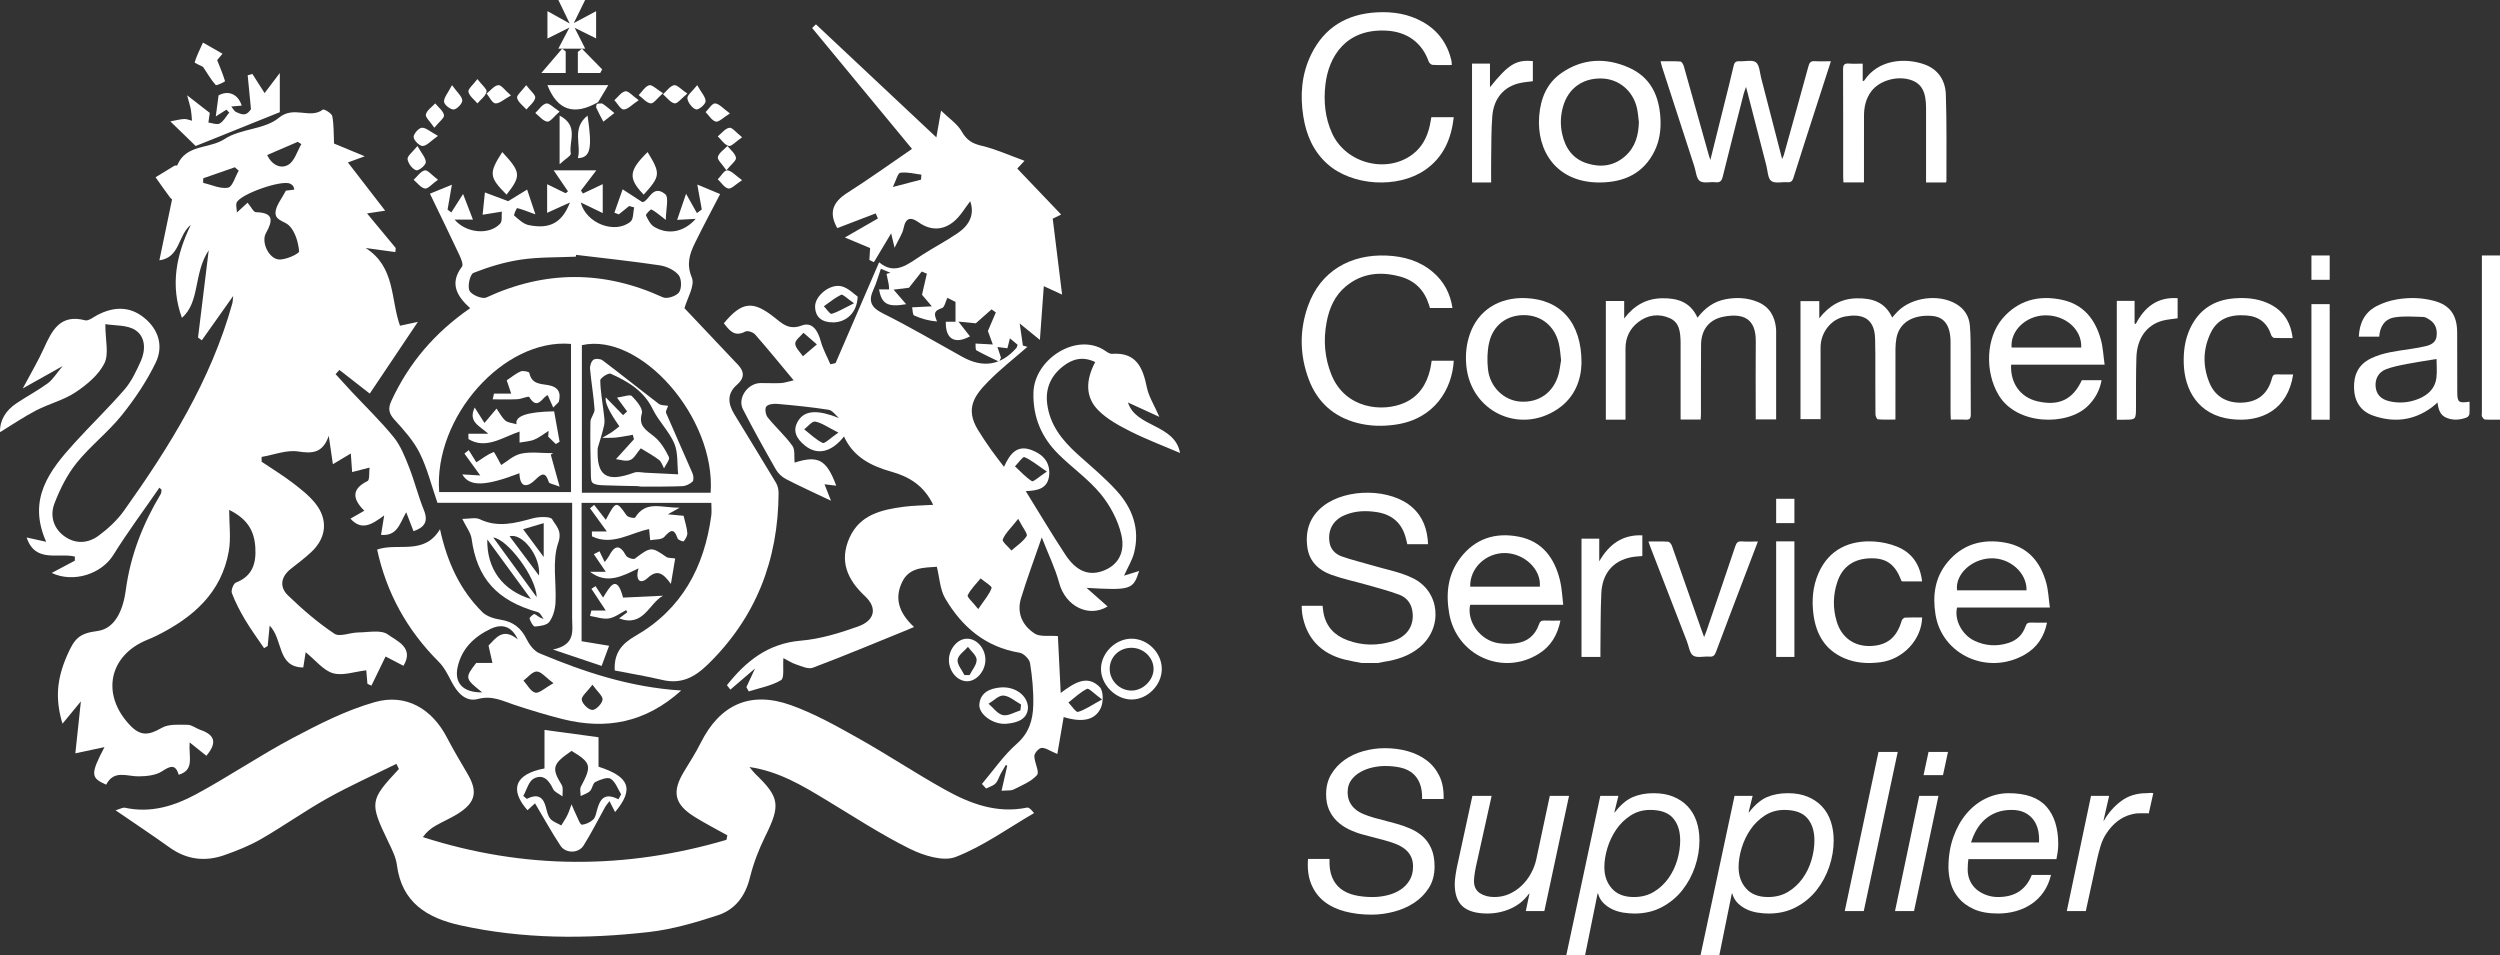 <?xml version="1.0" encoding="UTF-8"?>
<svg width="411px" height="157px" viewBox="0 0 411 157" version="1.1" xmlns="http://www.w3.org/2000/svg" xmlns:xlink="http://www.w3.org/1999/xlink">
    <rect x="0" y="0" width="411" height="157" fill="#333333" stroke="none"/>
    <title>footer_CROWN-white</title>
    <g id="Page-1" stroke="none" stroke-width="1" fill="none" fill-rule="evenodd">
        <g id="footer" transform="translate(-695, -22)">
            <g id="footer_CROWN-white" transform="translate(680, 0)">
                <rect id="Rectangle" x="0" y="0" width="440" height="200"></rect>
                <g id="Crown_logo-01" transform="translate(15, 22)" fill="#FFFFFF" fill-rule="nonzero">
                    <path d="M223.862,109 C222.951,108.818 222.031,108.668 221.128,108.447 C217.127,107.465 214.71,104.866 214.076,100.877 C214.012,100.476 214.026,100.06 214,99.594 L217.432,99.594 C217.481,99.992 217.509,100.397 217.587,100.794 C218.022,103.045 219.42,104.467 221.479,105.239 C223.982,106.176 226.539,106.195 229.069,105.374 C231.466,104.596 232.615,102.634 232.166,100.297 C231.926,99.046 231.133,98.175 230.029,97.766 C228.309,97.127 226.522,96.663 224.756,96.157 C222.788,95.593 220.772,95.183 218.853,94.488 C216.822,93.755 215.28,92.337 214.943,90.063 C214.536,87.324 215.287,84.95 217.539,83.194 C221.398,80.184 228.691,80.284 232.189,83.417 C233.963,85.007 234.674,87.067 234.773,89.465 L231.362,89.465 C231.284,89.14 231.217,88.856 231.147,88.574 C230.521,86.028 228.899,84.584 226.33,84.188 C224.493,83.904 222.7,83.977 220.984,84.727 C219.133,85.536 218.243,87.194 218.578,89.197 C218.773,90.365 219.58,91.122 220.598,91.48 C222.247,92.064 223.961,92.459 225.64,92.96 C227.877,93.63 230.241,94.044 232.308,95.067 C236.74,97.259 237.251,103.125 233.466,106.353 C231.725,107.838 229.645,108.484 227.44,108.814 C227.126,108.861 226.816,108.938 226.504,109 L223.862,109 L223.862,109 Z" id="Path"></path>
                    <path d="M26.206,80.179 C23.665,83.858 20.988,87.453 18.626,91.246 C16.703,94.337 12.103,95.895 8.496,94.193 C9.797,93.504 11.05,92.838 12.305,92.174 C12.305,91.95 12.308,91.725 12.31,91.501 C9.569,90.83 5.793,92.624 4.381,88.362 C5.372,88.581 6.261,88.776 7.593,89.071 C4.451,82.035 8.154,77.337 12.257,72.814 C14.953,69.84 17.86,67.054 20.482,64.019 C21.622,62.698 22.401,61.013 23.135,59.397 C23.98,57.538 23.932,55.357 22.237,54.26 C20.895,53.393 18.896,53.557 17.316,53.286 C17.316,55.96 17.935,58.205 17.16,59.742 C16.194,61.657 14.265,63.265 12.415,64.493 C10.458,65.791 8.054,66.378 5.944,67.469 C3.941,68.506 2.064,69.795 0.002,71.052 C-0.051,69.074 0.95,67.481 2.695,66.311 C4.392,65.173 6.21,64.213 7.858,63.01 C8.673,62.416 9.223,61.456 10.3,60.182 C7.776,61.596 5.883,62.657 3.745,63.856 C5.099,61.303 6.281,59.327 7.224,57.242 C8.566,54.273 9.927,51.593 13.991,52.656 C14.559,52.805 15.363,52.124 16.033,51.778 C18.676,50.408 21.287,50.299 23.684,52.227 C26.098,54.167 26.894,56.926 25.606,59.6 C24.112,62.696 22.136,65.627 19.976,68.309 C17.734,71.093 14.825,73.333 12.585,76.119 C11.022,78.061 9.852,80.428 8.949,82.778 C8.211,84.696 8.717,86.755 10.487,88.087 C12.332,89.474 14.426,89.381 16.201,88.073 C17.755,86.927 19.252,85.547 20.369,83.978 C27.873,73.451 34.668,62.529 38.19,49.884 C38.274,49.583 38.268,49.256 38.336,48.658 C36.5,51.25 34.841,53.596 33.182,55.94 C32.973,55.791 32.765,55.644 32.556,55.495 C33.111,50.976 33.663,46.456 34.314,41.145 C31.77,44.973 32.927,49.638 29.906,52.248 C27.969,46.93 28.963,41.89 31.378,36.959 C29.225,38.664 29.642,42.338 26.201,42.798 C26.882,39.529 27.539,36.367 28.29,32.766 C28.436,32.904 28.103,32.666 27.867,32.35 C27.083,31.296 26.336,30.216 25.574,29.144 C26.6,28.512 27.625,27.873 28.66,27.256 C28.796,27.175 29.113,27.252 29.145,27.173 C30.566,23.682 34.421,24.511 36.934,22.848 C39.537,21.123 43.51,21.311 45.825,19.378 C48.327,17.289 50.928,19.64 53.086,18.016 C53.262,17.883 54.533,18.624 54.626,19.093 C54.899,20.476 54.836,21.927 54.916,23.601 C56.289,24.17 57.837,24.811 59.965,25.692 C58.532,26.218 57.458,26.611 56.381,27.006 C56.535,26.753 56.688,26.5 56.841,26.249 C58.991,29.031 61.14,31.813 63.32,34.636 C62.671,34.735 61.598,34.897 60.343,35.087 C61.94,37.015 63.498,38.894 65.055,40.771 C65.036,40.994 65.018,41.217 64.998,41.439 C63.514,41.236 62.029,41.035 60.115,40.773 C65.018,43.898 64.198,49.177 65.759,53.548 C66.697,53.347 67.734,53.124 68.697,52.918 C66.041,56.877 63.439,60.754 60.789,64.707 C59.283,63.534 57.542,62.176 55.799,60.819 C55.588,61.049 55.38,61.28 55.169,61.51 C56.032,62.452 56.887,63.403 57.759,64.337 C60.092,66.835 62.566,69.217 64.719,71.865 C65.852,73.259 66.558,75.061 67.233,76.768 C68.151,79.091 68.746,81.545 69.688,83.858 C70.488,85.829 69.691,86.732 67.982,87.331 C67.579,86.287 67.178,85.251 66.779,84.214 C65.667,86.159 65.303,88.162 62.642,87.933 C62.794,86.996 62.942,86.084 63.161,84.734 C61.143,86.22 59.475,87.324 57.616,85.267 C58.345,84.849 59.003,84.472 59.891,83.964 C57.859,81.941 57.841,80.362 60.423,79.08 C60.801,78.892 60.655,77.633 60.751,76.871 C59.887,77.093 59.021,77.316 57.889,77.608 C57.834,76.819 57.761,75.779 57.675,74.55 C56.756,75.101 55.882,75.623 54.726,76.316 C54.499,74.753 54.309,73.435 54.048,71.649 C53.073,74.465 51.414,74.598 49.04,74.225 C47.123,73.923 45.025,74.776 43.007,75.117 C43.009,75.381 43.011,75.646 43.013,75.91 C44.699,77.043 46.436,78.104 48.051,79.331 C49.4,80.356 50.782,81.431 51.833,82.74 C53.977,85.407 53.671,88.419 51.195,90.738 C50.138,91.727 48.976,92.605 47.835,93.499 C46.155,94.816 45.898,96.498 47.36,97.905 C49.728,100.186 52.248,102.364 54.972,104.18 C55.845,104.763 57.559,103.986 58.891,103.975 C60.557,103.961 62.665,103.491 63.781,104.316 C65.202,105.368 68.148,106.461 66.328,109.459 C65.212,108.877 64.143,108.319 63.389,107.928 C62.462,109.838 61.764,111.279 61.063,112.72 C60.844,112.621 60.625,112.523 60.406,112.424 C60.343,111.703 60.283,110.983 60.215,110.197 C58.303,110.416 56.36,111.141 54.752,110.679 C53.164,110.225 51.917,108.57 50.25,107.226 C50.085,108.283 49.972,108.987 49.857,109.733 C45.511,109.683 46.588,105.148 44.328,102.845 C44.202,104.173 44.105,105.187 44.009,106.201 C43.811,106.321 43.613,106.442 43.416,106.562 C42.373,105.018 41.263,103.518 40.311,101.92 C39.47,100.511 38.703,99.034 38.121,97.503 C37.949,97.054 38.375,95.936 38.778,95.78 C41.501,94.726 42.136,92.633 41.977,90.007 C41.804,87.164 40.6,85.278 37.675,83.826 C37.675,86.211 37.987,88.457 37.618,90.582 C36.42,97.471 31.726,101.511 25.85,104.456 C25.319,104.722 24.772,104.959 24.221,105.182 C17.919,107.738 16.586,114.118 21.305,119.159 C23.064,121.036 24.374,120.934 26.598,119.658 C27.744,119.001 29.413,119.148 30.844,119.159 C31.535,119.164 32.209,119.736 32.916,119.981 C35.395,120.831 35.693,122.143 33.927,124.252 C33.169,123.646 32.396,123.027 31.179,122.052 C30.992,124.427 32.038,126.561 29.386,127.368 C28.855,125.626 28.049,125.873 26.664,126.785 C25.62,127.474 24.087,127.625 22.77,127.632 C20.845,127.643 18.726,126.521 17.454,129 C14.916,127.894 14.839,127.284 17.176,122.824 C15.447,123.195 14.246,123.452 12.387,123.85 C12.672,121.167 12.968,118.401 13.298,115.303 C12.237,116.59 11.346,117.672 10.273,118.974 C9.024,114.827 9.371,111.568 11.013,107.793 C12.241,104.972 12.995,104.13 16.008,103.74 C19.104,103.34 20.291,99.928 20.68,97.018 C21.444,91.293 23.485,86.123 26.413,81.236 C26.531,81.04 26.516,80.762 26.563,80.523 C26.445,80.405 26.326,80.288 26.208,80.17 L26.206,80.179 Z M40.703,33.326 C41.296,34.028 41.673,34.872 42.07,34.882 C45.018,34.963 44.884,36.238 43.71,38.348 C42.929,39.75 44.118,42.437 45.781,42.651 C46.898,42.794 49.208,41.701 49.174,41.323 C49.042,39.831 48.531,38.052 47.509,37.061 C46.698,36.277 44.993,36.259 45.337,34.59 C45.545,33.583 46.287,32.689 47.003,31.341 C47.023,31.339 47.702,31.258 48.379,31.176 C48.304,30.537 48.007,30.365 47.702,30.205 C46.362,29.505 39.439,31.917 38.899,33.326 C38.75,33.716 38.915,34.229 38.949,34.934 C39.643,34.297 40.12,33.858 40.701,33.323 L40.703,33.326 Z M43.913,25.49 C44.711,27.139 46.166,27.825 47.411,27.082 C48.429,26.473 48.855,24.858 49.543,23.689 C49.343,23.566 49.144,23.442 48.946,23.32 C47.326,24.02 45.704,24.718 43.915,25.49 L43.913,25.49 Z M39.242,28.06 C39.031,27.873 38.821,27.685 38.611,27.498 C36.88,28.101 35.15,28.704 33.417,29.307 C33.408,29.557 33.401,29.805 33.392,30.054 C34.766,30.372 36.214,31.088 37.488,30.855 C38.215,30.722 38.666,29.044 39.24,28.062 L39.242,28.06 Z" id="Shape"></path>
                    <path d="M153.414,82.987 C151.885,79.806 149.448,78.363 146.563,77.551 C143.221,76.609 140.294,75.148 138.753,71.759 C136.724,74.337 134.386,74.902 132.35,73.264 C130.989,72.17 130.124,70.782 131.315,69.038 C132.463,67.36 134.673,67.433 137.926,68.725 C137.366,68.255 136.854,67.467 136.234,67.369 C133.44,66.929 130.62,66.651 127.801,66.4 C127.184,66.344 126.283,66.445 125.977,66.834 C125.706,67.178 125.867,68.197 126.207,68.621 C127.498,70.224 129.068,71.618 130.261,73.282 C130.744,73.955 130.528,75.122 130.63,76.053 C134.498,74.821 135.884,75.537 137.477,79.847 C136.794,79.764 136.173,79.689 135.549,79.614 C135.872,80.43 136.144,81.122 136.616,82.322 C133.772,80.968 131.461,79.924 129.214,78.76 C128.561,78.421 127.925,77.829 127.563,77.196 C125.696,73.924 123.855,70.633 122.14,67.281 C121.201,65.448 122.918,63.001 125.022,62.976 C126.137,62.963 127.256,63.033 128.37,62.98 C128.96,62.951 129.54,62.736 130.479,62.524 C128.282,59.889 126.258,57.396 124.14,54.984 C123.818,54.616 122.9,54.309 122.542,54.501 C120.741,55.463 119.905,54.298 119,53.149 C121.961,49.574 123.767,49.373 127.294,52.169 C128.592,53.197 129.681,54.315 131.796,53.516 C133.547,52.856 134.466,54.363 134.925,56.071 C135.28,57.391 135.972,58.621 136.513,59.891 C136.798,59.826 137.083,59.76 137.367,59.695 C139.712,54.266 142.055,48.839 144.524,43.121 C147.172,45.348 149.315,43.379 151.595,41.915 C153.541,40.663 155.611,39.591 157.514,38.28 C159.354,37.01 160.27,35.259 159.504,33.085 C158.626,34.197 157.881,35.559 156.762,36.461 C155,37.885 152.985,37.937 151.043,36.56 C149.739,35.634 148.897,35.733 148.544,37.534 C148.365,38.446 147.76,39.277 147.068,40.732 C146.759,39.435 146.624,38.863 146.505,38.359 C145.543,39.969 144.607,41.533 143.672,43.097 C143.423,42.981 143.175,42.864 142.924,42.746 C142.974,41.953 143.025,41.162 143.048,40.785 C141.725,40.229 140.624,39.768 138.899,39.042 C141.086,37.783 142.708,36.85 144.33,35.916 C144.207,35.638 144.085,35.361 143.962,35.083 C141.85,35.892 139.738,36.703 137.65,37.503 C136.192,34.938 136.939,33.197 139.307,31.697 C142.848,29.453 146.251,26.996 149.935,24.478 C144.582,17.999 139.047,11.302 133.512,4.604 C133.721,4.404 133.929,4.201 134.138,4 C140.624,10.089 147.111,16.177 153.938,22.585 C154.212,21.021 154.412,19.883 154.709,18.188 C155.991,19.439 157.395,20.356 158.128,21.649 C158.932,23.068 159.864,23.604 161.398,23.968 C163.705,24.515 165.902,25.52 168.429,26.435 C167.888,27.014 167.418,27.52 167.237,27.713 C169.589,30.178 171.967,32.669 174.45,35.27 C173.798,35.591 173.169,35.901 173.068,35.952 C173.589,40.168 174.077,44.136 174.609,48.432 C173.585,47.96 172.637,47.524 171.601,47.047 C171.399,49.831 171.199,52.58 170.959,55.88 C169.825,54.959 169.023,54.306 167.639,53.179 C167.865,54.74 168.012,55.771 168.162,56.804 C168.409,56.878 168.656,56.951 168.903,57.025 C166.743,58.913 164.462,60.684 162.459,62.723 C160.188,65.033 158.638,67.173 160.778,70.681 C161.446,71.777 162.171,72.843 162.91,73.896 C163.548,74.803 164.242,75.669 165.057,76.746 C166.014,74.654 167.153,73.056 169.613,73.994 C171.466,74.701 172.661,75.989 172.487,78.075 C172.291,80.439 170.422,80.658 168.632,80.74 C170.829,84.281 172.913,87.809 175.168,91.222 C176.943,93.909 178.963,94.682 181.241,93.884 C183.658,93.035 185.069,90.982 184.343,87.884 C183.786,85.507 182.507,83.104 180.946,81.205 C178.949,78.776 176.272,76.912 174.018,74.676 C171.22,71.901 169.788,68.563 169.899,64.52 C170.051,59.009 177.058,54.541 181.672,57.653 C182.018,57.886 182.445,58.196 182.815,58.169 C186.829,57.886 187.887,60.454 188.543,63.692 C188.844,65.173 189.725,66.536 190.597,68.534 C188.788,67.704 187.113,66.936 185.439,66.169 C186.722,70.289 193.129,69.686 194,74.468 C191.163,73.253 188.463,72.24 185.904,70.952 C184.015,70 182.049,68.945 180.582,67.476 C178.322,65.213 178.54,62.388 180.052,59.522 C178.013,58.54 176.307,59.001 174.746,60.228 C172.781,61.772 171.855,63.815 172.149,66.316 C172.565,69.855 174.643,72.416 177.193,74.71 C179.363,76.661 181.631,78.537 183.584,80.69 C186.182,83.551 187.431,86.976 186.446,90.874 C186.142,92.085 185.441,93.197 184.796,94.635 C185.666,94.366 186.47,94.117 187.276,93.868 C186.288,96.954 185.89,97.069 178.633,96.644 C179.809,97.684 180.982,98.723 182.09,99.704 C179.01,101.584 175.164,99.715 174.115,95.794 C173.481,93.425 172.37,91.182 171.267,88.349 C169.939,92.208 168.791,95.261 167.848,98.375 C167.117,100.798 168.106,102.871 170.117,104.166 C170.995,104.731 172.426,104.448 173.917,104.575 C174.056,107.368 174.209,110.469 174.38,113.917 C176.613,112.268 178.713,110.858 180.791,112.946 C181.414,113.574 181.414,115.404 180.982,116.361 C180.039,118.446 177.873,118.808 174.867,117.882 C174.539,119.791 174.207,121.722 173.823,123.956 C172.556,123.428 171.869,122.904 171.229,122.956 C170.779,122.994 170.053,123.81 170.047,124.286 C170.036,125.356 170.937,126.901 170.492,127.41 C169.546,128.495 168.007,129.101 166.65,129.785 C166.174,130.025 165.523,129.919 164.658,130 C165.006,128.465 165.296,127.177 165.588,125.889 C165.514,125.846 165.44,125.801 165.365,125.758 C165.076,126.248 164.775,126.728 164.505,127.227 C164.22,127.751 164.067,128.391 163.667,128.796 C163.272,129.195 162.641,129.361 162.115,129.629 C161.886,129.379 161.656,129.132 161.427,128.883 C163.312,126.662 164.977,124.194 167.145,122.293 C169.2,120.488 169.807,118.327 169.869,115.925 C169.926,113.626 169.705,111.298 169.341,109.024 C169.234,108.356 168.293,107.417 167.618,107.305 C161.993,106.378 158.136,103.045 155.391,98.377 C154.533,96.918 154.471,94.998 154.016,93.175 C151.896,93.338 149.508,93.236 148.333,95.641 C147.066,98.237 147.637,100.629 150.265,103.076 C149.721,103.309 149.324,103.487 148.922,103.65 C143.832,105.714 138.766,107.84 133.628,109.775 C132.874,110.059 131.755,109.519 130.85,109.221 C130.119,108.981 129.457,108.532 128.792,108.19 C128.671,109.662 128.981,111.463 128.405,111.811 C126.836,112.758 124.892,113.093 123.098,113.669 C122.967,113.436 122.837,113.203 122.706,112.968 C123.109,112.094 123.515,111.223 124.128,109.897 C122.549,111.249 121.312,112.311 120.076,113.371 C119.887,113.129 119.696,112.889 119.506,112.647 C122.619,108.728 126.211,105.79 131.656,105.323 C134.851,105.051 138.054,104.077 141.095,102.983 C143.82,102.002 144.276,99.943 142.212,98.016 C139.24,95.24 137.962,92.178 139.671,88.379 C141.372,84.596 144.964,83.784 148.63,83.305 C150.07,83.117 151.534,83.109 153.414,82.993 L153.414,82.987 Z M144.815,44.188 C144.362,45.479 144.076,46.563 143.611,47.565 C142.733,49.459 143.144,50.525 145.144,51.52 C149.6,53.735 153.891,56.275 158.251,58.686 C161.614,60.545 164.555,60.061 167.073,57.235 C167.176,57.12 167.198,56.935 167.297,56.679 C166.938,56.379 166.556,56.06 166.032,55.622 C165.855,56.318 165.72,56.849 165.617,57.256 C165.049,57.183 164.514,57.113 163.979,57.043 C164.173,57.629 164.366,58.218 164.561,58.804 C164.458,59.021 164.354,59.238 164.251,59.455 C163.004,58.847 161.733,58.279 160.529,57.593 C160.329,57.48 160.419,56.865 160.376,56.481 C161.178,56.524 161.98,56.566 163.218,56.632 C162.941,55.868 162.686,55.172 162.411,54.415 C162.78,53.549 163.247,52.456 163.714,51.364 C163.479,51.196 163.247,51.027 163.013,50.858 C162.066,51.696 161.12,52.534 160.421,53.152 C159.55,53.066 158.84,52.998 157.566,52.873 C158.478,54.038 158.961,54.655 159.462,55.298 C156.899,56.675 155.414,55.68 155.493,52.896 L157.087,52.896 L157.087,49.637 C157.004,49.596 156.335,49.258 155.751,48.962 C155.436,49.606 155.29,50.491 154.879,50.638 C153.646,51.077 153.414,51.425 154.052,52.851 C152.723,52.752 151.46,52.397 150.281,51.863 C150.022,51.744 150.054,50.989 149.951,50.526 C150.827,50.482 151.703,50.437 153.19,50.361 C152.433,49.466 151.916,48.853 151.579,48.455 C151.864,47.219 152.119,46.107 152.375,44.995 C152.096,44.877 151.817,44.756 151.537,44.638 C150.789,45.587 150.043,46.534 149.434,47.307 C148.655,47.402 147.925,47.492 146.9,47.617 C147.767,48.618 148.306,49.237 148.976,50.01 C145.889,50.546 144.955,49.963 144.506,47.572 L146.168,47.572 C146.147,47.282 146.147,46.988 146.096,46.703 C145.995,46.139 145.865,45.581 145.746,45.022 C145.959,44.963 146.172,44.904 146.383,44.843 C145.923,44.651 145.463,44.457 144.818,44.186 L144.815,44.188 Z M167.392,85.299 C166.17,86.846 165.266,87.667 164.853,88.686 C164.707,89.044 165.768,89.886 166.278,90.506 C167.144,89.733 168.185,89.07 168.782,88.128 C168.998,87.785 168.153,86.777 167.394,85.298 L167.392,85.299 Z M181.173,114.991 C179.875,114.044 179.019,113.097 178.707,113.249 C177.588,113.796 176.651,114.717 175.647,115.495 C176.182,116.04 176.876,117.134 177.224,117.034 C178.397,116.695 179.45,115.933 181.175,114.991 L181.173,114.991 Z M160.821,100.134 C161.827,98.644 162.645,97.735 163.018,96.671 C163.117,96.388 161.852,95.629 161.214,95.089 C160.475,95.998 159.595,96.84 159.089,97.864 C158.948,98.149 159.909,98.974 160.823,100.134 L160.821,100.134 Z M172.102,77.528 C170.476,76.425 169.517,75.61 168.411,75.146 C168.155,75.038 167.392,76.127 166.864,76.665 C167.774,77.506 168.616,78.455 169.647,79.106 C169.89,79.26 170.777,78.405 172.102,77.528 L172.102,77.528 Z M137.836,71.121 C136.104,70.249 135.115,69.519 134.021,69.306 C133.52,69.207 132.818,70.122 132.207,70.577 C133.206,71.354 134.13,72.283 135.246,72.816 C135.589,72.979 136.454,72.059 137.834,71.121 L137.836,71.121 Z M134.293,56.621 C133.323,55.778 132.707,55.242 132.092,54.706 C131.605,55.303 130.717,55.911 130.735,56.494 C130.757,57.199 131.546,57.88 132.002,58.571 C132.636,58.031 133.271,57.491 134.294,56.621 L134.293,56.621 Z M151.418,29.527 C151.438,29.256 151.456,28.983 151.476,28.712 C150.317,28.574 149.131,28.237 148.017,28.4 C147.587,28.463 147.323,29.661 146.785,30.743 C148.697,30.242 150.058,29.886 151.42,29.529 L151.418,29.527 Z" id="Shape"></path>
                    <path d="M65.176,125.573 C61.397,127.441 57.538,129.166 53.864,131.218 C50.139,133.299 46.649,135.791 42.952,137.924 C41.046,139.023 38.956,139.857 36.869,140.589 C33.689,141.704 30.662,141.324 27.859,139.311 C25.04,137.287 22.143,135.369 19,133.212 C19.708,133.013 20.182,132.711 20.571,132.796 C24.768,133.711 28.637,132.512 32.184,130.602 C37.591,127.688 42.691,124.209 48.117,121.332 C52.45,119.037 56.924,116.756 61.615,115.428 C66.76,113.971 71.02,116.542 73.462,121.226 C74.52,123.255 75.696,125.225 76.856,127.203 C78.595,130.166 78.198,131.952 75.238,133.802 C74.083,134.523 72.812,135.056 71.628,135.735 C70.863,136.173 70.159,136.719 69.52,137.62 C86.215,142.975 102.819,142.962 119.431,138.067 C119.478,137.821 119.523,137.574 119.57,137.327 C117.806,136.339 116.005,135.411 114.284,134.352 C110.826,132.224 110.395,130.177 112.524,126.723 C113.46,125.206 114.412,123.692 115.209,122.102 C118.352,115.835 123.337,113.534 130.025,115.928 C133.851,117.296 137.466,119.325 141.025,121.32 C145.865,124.031 150.495,127.114 155.342,129.815 C159.485,132.124 163.878,133.787 168.824,132.773 C169.089,132.718 169.413,132.927 170,133.672 C165.737,136.147 161.667,139.109 157.122,140.88 C155.065,141.683 151.8,140.649 149.55,139.53 C144.748,137.14 140.237,134.175 135.632,131.401 C131.834,129.113 128.046,126.823 123.208,126.098 C123.661,126.634 123.889,126.961 124.171,127.231 C128.195,131.085 128.33,132.391 125.828,137.444 C124.747,139.629 123.856,141.959 123.273,144.32 C122.535,147.314 120.859,149.531 118.047,150.455 C114.342,151.674 110.513,152.791 106.655,153.228 C96.315,154.399 85.963,154.39 75.714,152.13 C70.179,150.91 66.047,148.357 65.251,142.207 C65.082,140.901 64.427,139.627 63.843,138.412 C60.727,131.925 60.762,131.581 65.578,126.425 C65.443,126.144 65.309,125.861 65.174,125.581 L65.176,125.573 Z" id="Path"></path>
                    <path d="M311.608,68.974 C310.598,68.974 309.653,69.012 308.718,68.936 C308.562,68.923 308.33,68.417 308.326,68.138 C308.3,64.839 308.31,61.539 308.307,58.242 C308.307,57.402 308.285,56.563 308.268,55.725 C308.193,52.004 305.779,51.586 303.369,52.024 C300.995,52.455 299.306,54.674 299.302,57.127 C299.297,61.024 299.302,64.92 299.302,68.9 L296,68.9 L296,49.503 L299.089,49.503 L299.089,52.318 C300.781,50.172 302.744,49.092 305.231,49.046 C307.739,48.999 309.878,49.611 311.075,52.199 C311.417,51.82 311.693,51.487 311.998,51.182 C314.333,48.851 318.742,48.294 321.584,49.966 C322.936,50.761 323.718,51.973 323.848,53.521 C323.977,55.042 323.97,56.575 323.978,58.102 C323.994,61.429 323.964,64.759 324,68.087 C324.007,68.804 323.797,69.044 323.095,68.994 C322.333,68.938 321.563,68.981 320.715,68.981 C320.697,68.592 320.672,68.276 320.672,67.959 C320.669,64.271 320.671,60.583 320.671,56.892 C320.671,56.653 320.672,56.413 320.671,56.174 C320.637,53.451 319.643,52.089 317.578,51.934 C314.404,51.696 312.195,53.103 311.762,55.664 C311.668,56.222 311.618,56.795 311.616,57.361 C311.604,60.869 311.609,64.379 311.609,67.887 C311.609,68.213 311.609,68.538 311.609,68.972 L311.608,68.974 Z" id="Path"></path>
                    <path d="M267.23,68.996 L264,68.996 L264,49.485 L267.016,49.485 L267.016,52.352 C268.714,50.145 270.723,49.07 273.263,49.034 C275.778,48.997 277.907,49.641 279.069,52.233 C280.29,50.621 281.793,49.541 283.722,49.185 C285.506,48.856 287.283,48.94 288.978,49.643 C290.878,50.433 291.779,51.971 291.979,53.979 C292.011,54.306 291.997,54.641 291.997,54.971 C291.997,59.602 291.997,64.235 291.997,68.951 L288.643,68.951 C288.643,68.584 288.643,68.261 288.643,67.939 C288.643,63.998 288.608,60.056 288.649,56.116 C288.688,52.347 286.563,51.456 283.375,52.059 C280.989,52.511 279.677,54.205 279.654,56.651 C279.616,60.472 279.639,64.293 279.634,68.114 C279.634,68.378 279.607,68.642 279.589,68.971 L276.291,68.971 L276.291,67.966 C276.291,64.326 276.291,60.685 276.291,57.045 C276.291,56.774 276.298,56.502 276.291,56.233 C276.245,54.668 276.161,53.037 274.511,52.307 C272.7,51.505 270.88,51.747 269.297,52.981 C267.925,54.05 267.232,55.51 267.232,57.282 C267.232,60.832 267.232,64.382 267.232,67.932 C267.232,68.259 267.232,68.584 267.232,69 L267.23,68.996 Z" id="Path"></path>
                    <path d="M235.368,59.302 L239,59.302 C238.734,63.959 235.852,68.858 229.5,69.799 C227.366,70.116 225.241,70.078 223.15,69.538 C219.223,68.522 216.543,66.074 215.15,62.34 C213.677,58.389 213.607,54.355 215.009,50.365 C217.071,44.498 222.1,41.762 227.962,42.016 C230.758,42.138 233.358,42.864 235.534,44.7 C237.366,46.248 238.427,48.225 238.785,50.638 L235.08,50.638 C235.023,50.447 234.968,50.256 234.909,50.064 C234.168,47.735 232.628,46.151 230.259,45.489 C227.021,44.586 223.923,44.861 221.253,47.08 C219.429,48.595 218.531,50.658 218.099,52.945 C217.537,55.913 217.758,58.815 218.893,61.617 C221.18,67.26 227.366,67.815 230.937,66.203 C233.309,65.131 234.544,63.152 235.122,60.715 C235.225,60.282 235.277,59.837 235.368,59.304 L235.368,59.302 Z" id="Path"></path>
                    <path d="M238.672,10.69 C237.547,10.69 236.529,10.722 235.515,10.665 C235.289,10.652 234.963,10.364 234.883,10.135 C233.775,6.975 231.288,5.213 227.917,5.036 C221.251,4.685 218.427,9.318 217.9,13.891 C217.58,16.668 217.831,19.362 218.995,21.917 C221.26,26.882 227.974,28.611 232.25,25.356 C233.826,24.156 234.649,22.501 235.065,20.618 C235.161,20.185 235.228,19.747 235.316,19.271 L239,19.271 C238.592,22.83 237.303,25.855 234.286,27.94 C229.799,31.039 222.284,30.583 218.237,26.968 C215.904,24.886 214.749,22.186 214.269,19.164 C213.711,15.646 213.969,12.213 215.545,8.972 C217.718,4.506 221.417,2.298 226.352,2.028 C229.007,1.883 231.555,2.28 233.903,3.603 C236.425,5.022 237.951,7.167 238.614,9.942 C238.661,10.139 238.648,10.35 238.672,10.69 Z" id="Path"></path>
                    <path d="M301,10.073 C300.1,12.855 299.26,15.445 298.426,18.037 C297.227,21.759 296.018,25.48 294.848,29.212 C294.673,29.769 294.44,30.006 293.858,29.958 C292.95,29.883 291.802,30.207 291.193,29.749 C290.626,29.324 290.617,28.101 290.389,27.221 C289.292,22.995 288.206,18.764 287.052,14.292 C286.873,14.807 286.741,15.113 286.659,15.432 C285.505,19.96 284.342,24.485 283.224,29.023 C283.047,29.742 282.781,30.046 282.03,29.962 C281.153,29.863 280.051,30.189 279.442,29.753 C278.874,29.344 278.817,28.178 278.543,27.342 C276.78,21.921 275.02,16.499 273.263,11.076 C273.171,10.795 273.113,10.505 273,10.078 C274.152,10.078 275.212,10.036 276.262,10.115 C276.467,10.13 276.734,10.581 276.818,10.876 C278.193,15.718 279.544,20.57 280.901,25.418 C280.966,25.647 281.044,25.872 281.182,26.301 C281.957,23.189 282.688,20.269 283.413,17.351 C283.954,15.172 284.515,12.998 285.014,10.808 C285.153,10.196 285.433,10.031 285.996,10.066 C286.911,10.122 288.075,9.787 288.677,10.245 C289.263,10.694 289.303,11.926 289.537,12.826 C290.676,17.197 291.8,21.574 292.979,26.138 C293.118,25.825 293.21,25.669 293.258,25.499 C294.619,20.619 295.986,15.742 297.316,10.856 C297.484,10.238 297.74,10.018 298.356,10.058 C299.178,10.111 300.007,10.071 300.996,10.071 L301,10.073 Z" id="Path"></path>
                    <path d="M70.682,31.844 C71.765,31.399 72.932,30.92 74.29,30.364 C74.031,31.863 73.805,33.16 73.58,34.458 C73.783,34.613 73.986,34.769 74.191,34.926 C74.75,34.052 75.309,33.18 76.13,31.894 C76.808,33.654 77.246,34.788 77.753,36.107 L74.736,36.107 C76.632,38.351 80.447,38.693 82.233,36.761 C82.603,36.359 82.429,35.46 82.506,34.792 C81.672,34.926 80.84,35.06 79.343,35.301 C79.444,34.311 79.58,32.975 79.717,31.638 C81.013,32.124 82.308,32.608 83.546,33.073 C84.371,32.567 85.518,31.867 86.662,31.165 C87.074,32.397 87.484,33.63 88.021,35.242 C86.562,34.71 85.805,34.393 85.016,34.211 C84.943,34.195 84.412,35.335 84.531,35.437 C85.252,36.057 86.039,36.827 86.914,37.006 C90.378,37.708 92.402,36.643 93.697,33.287 C92.26,33.941 91.173,34.434 89.949,34.992 L89.949,30.287 C90.97,30.784 91.976,31.274 92.982,31.763 C93.115,31.663 93.246,31.563 93.379,31.463 C92.628,30.36 91.877,29.258 91.02,28 L98.041,28 C97.106,29.228 96.308,30.275 95.511,31.324 C95.618,31.488 95.724,31.651 95.832,31.815 C96.889,31.315 97.946,30.814 99.088,30.273 L99.088,35.028 C97.859,34.436 96.758,33.904 95.475,33.286 C96.377,36.777 101.141,38.521 103.656,36.441 C104.161,36.023 104.073,34.896 104.257,34.095 C103.982,34.02 103.707,33.945 103.432,33.87 C102.866,34.327 102.301,34.787 101.735,35.244 C101.493,35.153 101.248,35.062 101.006,34.969 C101.457,33.688 101.91,32.405 102.361,31.123 C103.437,31.824 104.515,32.524 105.592,33.225 C106.686,33.185 107.25,30.178 109.36,31.922 C110.007,32.456 109.461,34.418 109.461,36.152 C108.273,35.251 107.728,34.745 107.089,34.436 C106.965,34.376 106.122,35.239 106.199,35.407 C106.524,36.111 106.938,36.941 107.567,37.308 C109.881,38.655 112.454,38.158 114.368,35.98 C113.261,36.041 112.375,36.089 111.322,36.146 C111.745,34.912 112.142,33.752 112.789,31.86 C113.515,33.15 114.043,34.091 114.573,35.031 C114.841,34.833 115.108,34.636 115.374,34.438 C115.143,33.159 114.913,31.877 114.636,30.344 C116.039,30.927 117.265,31.436 118.39,31.904 C116.956,34.678 115.551,37.29 114.249,39.954 C113.374,41.746 112.812,43.392 113.737,45.633 C114.284,46.957 112.974,49.037 112.528,50.67 C115.258,53.556 118.294,56.769 121.335,59.98 C122.426,61.132 122.383,62.192 121.164,63.248 C119.493,64.697 119.669,66.364 120.71,68.078 C123.001,71.848 125.321,75.6 127.583,79.388 C127.871,79.869 128.002,80.514 128,81.082 C127.933,92.07 124.287,101.571 116.267,109.329 C114.131,111.397 111.915,112.494 108.902,111.784 C106.334,111.18 103.726,110.75 101.067,110.228 C100.894,107.353 102.264,105.804 104.44,104.558 C112.1,100.17 115.782,93.238 116.934,84.765 C117.022,84.118 116.945,83.448 116.945,82.669 L95.613,82.669 L95.613,105.419 C97.067,105.659 98.546,105.9 100.136,106.163 C99.737,107.242 99.394,108.168 98.91,109.477 C96.517,108.673 94.154,107.878 90.901,106.785 C94.724,105.981 94.051,103.634 94.057,101.59 C94.069,95.372 94.062,89.152 94.062,82.664 L71.916,82.664 C70.93,79.81 70.252,77.008 69,74.489 C68.001,72.479 66.412,70.715 64.878,69.03 C63.918,67.978 63.751,67.181 64.349,65.89 C67.215,59.694 71.472,54.681 77.296,50.666 C75.104,48.695 73.864,46.583 75.947,43.846 C76.206,43.506 75.809,42.543 75.534,41.954 C73.986,38.65 72.384,35.371 70.682,31.842 L70.682,31.844 Z M72.204,80.898 L93.875,80.898 L93.875,56.54 C82.804,55.573 71.242,68.612 72.204,80.898 L72.204,80.898 Z M116.83,81.009 C117.694,68.642 105.279,54.569 95.66,56.742 L95.66,81.009 L116.83,81.009 L116.83,81.009 Z M94.711,41.9 C94.697,41.998 94.68,42.098 94.666,42.197 C91.665,42.334 88.63,42.243 85.672,42.676 C83.004,43.067 80.355,43.871 77.845,44.859 C77.271,45.084 76.829,47.037 77.185,47.791 C77.51,48.477 79.284,49.214 79.942,48.91 C89.654,44.423 99.279,44.427 108.995,48.885 C109.656,49.189 111.231,48.665 111.647,48.041 C112.097,47.368 112.061,45.813 111.554,45.209 C110.862,44.382 109.57,43.785 108.456,43.619 C103.89,42.936 99.295,42.454 94.709,41.898 L94.711,41.9 Z" id="Shape"></path>
                    <path d="M405.99,66.042 C405.99,66.722 406.023,67.394 405.97,68.06 C405.954,68.26 405.745,68.544 405.553,68.619 C404.461,69.047 403.326,69.14 402.223,68.697 C401.14,68.262 400.866,67.29 400.729,66.169 C400.375,66.47 400.086,66.75 399.763,66.986 C396.812,69.151 393.556,69.524 390.149,68.329 C388.084,67.605 387.077,66.009 387.005,63.855 C386.933,61.679 387.685,59.95 389.755,58.937 C391.827,57.921 394.11,57.71 396.356,57.36 C397.182,57.231 398.011,57.099 398.823,56.9 C399.671,56.692 400.436,56.288 400.565,55.342 C400.714,54.239 400.458,53.232 399.435,52.568 C399.115,52.362 398.74,52.113 398.386,52.104 C396.812,52.067 395.206,51.926 393.672,52.176 C392.051,52.442 391.246,53.677 391.147,55.349 L387.788,55.349 C387.885,53.197 388.689,51.419 390.627,50.372 C391.677,49.805 392.889,49.411 394.076,49.214 C396.094,48.879 398.144,48.921 400.144,49.455 C402.736,50.146 403.938,51.761 403.958,54.594 C403.979,57.874 403.958,61.153 403.972,64.432 C403.979,66.143 404.196,66.308 405.99,66.039 L405.99,66.042 Z M400.566,59.021 C398.922,59.292 397.305,59.523 395.702,59.834 C394.535,60.061 393.345,60.288 392.246,60.711 C390.992,61.193 390.418,62.364 390.558,63.629 C390.699,64.886 391.448,65.655 392.861,65.975 C394.491,66.345 396.09,66.19 397.619,65.569 C399.173,64.937 400.319,63.862 400.539,62.174 C400.68,61.089 400.566,59.973 400.566,59.023 L400.566,59.021 Z" id="Shape"></path>
                    <path d="M330.628,59.948 C330.469,63.001 332.169,65.316 334.921,65.966 C338.458,66.801 340.761,65.715 342.257,62.5 L345.501,62.5 C345.203,64.188 344.429,65.575 343.226,66.757 C339.884,70.035 331.566,69.954 328.576,64.95 C326.289,61.121 326.476,55.541 329.237,52.333 C331.787,49.37 335.133,48.487 338.922,49.271 C342.566,50.025 344.484,52.555 345.389,55.855 C345.74,57.139 345.793,58.5 346,59.95 L330.628,59.95 L330.628,59.948 Z M342.153,57.13 C342.292,54.168 339.547,51.764 336.161,51.842 C333.045,51.915 330.46,54.406 330.707,57.13 L342.153,57.13 Z" id="Shape"></path>
                    <path d="M336.532,102.362 C336.048,104.708 334.882,106.471 332.84,107.635 C326.792,111.084 319.265,107.672 318.199,101.04 C317.697,97.916 318.071,94.973 320.166,92.436 C322.586,89.503 325.861,88.533 329.61,89.202 C333.429,89.883 335.474,92.417 336.408,95.843 C336.753,97.112 336.799,98.455 337,99.882 C334.231,99.882 331.712,99.882 329.194,99.882 C326.675,99.882 324.213,99.882 321.742,99.882 C321.254,101.866 322.526,104.34 324.56,105.322 C326.379,106.201 328.3,106.313 330.226,105.692 C331.601,105.247 332.54,104.31 332.993,102.983 C333.153,102.519 333.374,102.328 333.895,102.353 C334.737,102.393 335.583,102.363 336.534,102.363 L336.532,102.362 Z M333.163,97.049 C333.233,94.132 330.378,91.659 327.234,91.788 C324.074,91.919 321.391,94.472 321.745,97.049 L333.163,97.049 Z" id="Shape"></path>
                    <path d="M257,99.431 L241.691,99.431 C241.099,102.218 243.377,105.306 246.357,105.742 C247.276,105.876 248.237,105.873 249.162,105.766 C251.045,105.549 252.357,104.492 252.991,102.687 C253.165,102.196 253.368,101.995 253.885,102.017 C254.729,102.052 255.577,102.027 256.536,102.027 C256.048,104.426 254.939,106.27 252.942,107.503 C246.993,111.182 239.442,107.746 238.247,100.846 C237.682,97.58 238.009,94.478 240.043,91.774 C242.471,88.546 245.814,87.483 249.668,88.226 C253.565,88.978 255.566,91.747 256.465,95.416 C256.772,96.67 256.814,97.988 256.996,99.431 L257,99.431 Z M253.147,96.445 C253.419,93.675 250.667,91.004 247.505,90.921 C244.318,90.837 241.607,93.397 241.702,96.445 L253.148,96.445 L253.147,96.445 Z" id="Shape"></path>
                    <path d="M262.976,30 C255.912,30.028 252.567,24.83 253.045,19.035 C253.277,16.223 254.26,13.682 256.74,11.975 C260.197,9.596 263.996,9.443 267.766,11.103 C271.4,12.7 272.767,15.792 272.976,19.447 C273.083,21.314 272.84,23.137 272.004,24.837 C270.21,28.479 267.051,29.986 262.976,30 Z M269.434,20.098 C269.33,19.317 269.285,18.523 269.111,17.758 C268.46,14.902 266.111,12.963 263.292,12.901 C260.166,12.832 257.825,14.534 256.975,17.49 C256.545,18.984 256.484,20.496 256.817,22.007 C257.319,24.293 258.512,26.106 260.934,26.866 C263.209,27.58 265.37,27.272 267.172,25.678 C268.857,24.189 269.37,22.229 269.434,20.098 L269.434,20.098 Z" id="Shape"></path>
                    <path d="M260,59.682 C259.949,62.323 258.987,65.297 256.056,67.26 C249.776,71.466 241.787,67.642 241.064,60.135 C240.891,58.335 241.061,56.584 241.657,54.888 C243.021,51.022 246.419,48.849 250.787,49.008 C256.532,49.217 260.023,52.983 260,59.682 L260,59.682 Z M256.642,59.218 C256.535,58.4 256.495,57.401 256.266,56.447 C255.58,53.587 253.391,51.831 250.592,51.805 C247.719,51.779 245.442,53.463 244.803,56.376 C244.499,57.765 244.468,59.272 244.622,60.692 C244.942,63.653 247.266,65.856 249.986,66.028 C253.013,66.219 255.393,64.524 256.224,61.542 C256.418,60.846 256.484,60.115 256.642,59.218 L256.642,59.218 Z" id="Shape"></path>
                    <path d="M319.896,29.996 L316.644,29.996 L316.644,29.021 C316.644,25.263 316.644,21.504 316.644,17.746 C316.644,15.072 315.91,13.732 314.127,13.141 C311.906,12.408 309.013,13.228 307.675,14.969 C306.752,16.173 306.448,17.567 306.441,19.034 C306.424,22.342 306.435,25.65 306.435,28.956 L306.435,29.991 L303.064,29.991 C303.048,29.671 303.018,29.379 303.018,29.086 C303.017,23.193 303.029,17.3 303,11.407 C302.996,10.659 303.207,10.386 303.971,10.449 C304.69,10.509 305.42,10.462 306.227,10.462 L306.227,13.315 C306.362,13.291 306.441,13.3 306.459,13.273 C308.791,9.703 313.309,9.477 316.402,10.597 C318.7,11.428 319.821,13.291 319.898,15.544 C320.057,20.288 319.979,25.041 319.993,29.79 C319.993,29.843 319.947,29.895 319.898,30 L319.896,29.996 Z" id="Path"></path>
                    <path d="M315.989,95.586 L312.687,95.586 C312.642,95.53 312.591,95.491 312.571,95.439 C311.598,92.838 310.178,91.773 307.69,91.783 C304.86,91.794 302.928,93.082 302.071,95.627 C301.337,97.798 301.296,100.02 301.966,102.209 C302.759,104.812 304.823,106.273 307.452,106.204 C310.219,106.132 311.826,104.828 312.637,102.046 C312.699,101.834 312.987,101.548 313.184,101.537 C314.12,101.484 315.061,101.513 316,101.513 C315.904,105.183 312.852,108.395 309.148,108.872 C307.119,109.134 305.133,109.028 303.242,108.228 C300.068,106.886 298.565,104.299 298.138,101.044 C297.832,98.719 298.004,96.404 298.967,94.217 C300.698,90.28 304.137,88.746 308.232,89.034 C309.446,89.119 310.695,89.4 311.826,89.848 C314.349,90.847 315.666,92.819 315.993,95.586 L315.989,95.586 Z" id="Path"></path>
                    <path d="M376.996,61.557 C376.122,67.344 371.76,69.504 366.811,68.903 C361.378,68.244 359.118,64.107 359.006,59.693 C358.956,57.728 359.204,55.822 360.04,54.026 C361.486,50.915 363.965,49.293 367.369,49.045 C369.179,48.913 370.96,49.049 372.653,49.763 C375.181,50.83 376.577,52.736 376.906,55.576 C375.853,55.576 374.862,55.599 373.874,55.555 C373.699,55.546 373.444,55.281 373.382,55.087 C372.747,53.095 371.377,52.026 369.317,51.86 C366.815,51.659 364.618,52.282 363.45,54.7 C362.148,57.393 362.096,60.218 363.254,62.982 C364.229,65.312 366.319,66.41 368.988,66.166 C371.356,65.95 372.883,64.616 373.52,62.155 C373.637,61.701 373.825,61.529 374.297,61.549 C375.177,61.582 376.058,61.559 377,61.559 L376.996,61.557 Z" id="Path"></path>
                    <path d="M289,89.021 C288.105,91.367 287.244,93.617 286.389,95.867 C284.953,99.644 283.51,103.42 282.096,107.207 C281.893,107.748 281.645,108.001 281.026,107.948 C280.124,107.873 279.014,108.201 278.368,107.784 C277.767,107.396 277.647,106.259 277.332,105.448 C275.323,100.27 273.318,95.089 271.315,89.909 C271.213,89.645 271.125,89.375 271,89.024 C272.142,89.024 273.193,88.986 274.238,89.056 C274.464,89.072 274.763,89.441 274.857,89.708 C276.472,94.255 278.059,98.812 279.656,103.366 C279.789,103.748 279.932,104.128 280.154,104.74 C280.33,104.297 280.447,104.032 280.538,103.76 C282.126,99.112 283.718,94.463 285.281,89.806 C285.475,89.229 285.709,88.952 286.368,89.007 C287.205,89.075 288.05,89.022 288.996,89.022 L289,89.021 Z" id="Path"></path>
                    <path d="M411,68.991 C410.141,68.991 409.33,69.022 408.523,68.968 C408.348,68.957 408.141,68.673 408.04,68.461 C407.962,68.297 408.022,68.049 408.022,67.839 C408.022,59.594 408.022,51.347 408.022,43.102 L408.022,42 L411,42 L411,68.99 L411,68.991 Z" id="Path"></path>
                    <path d="M242,10.457 L244.951,10.457 L244.951,14.34 C247.999,10.548 249.256,9.787 252,10.046 L252,13.351 C251.298,13.447 250.59,13.498 249.902,13.647 C247.271,14.213 245.571,16.144 245.335,19.09 C245.152,21.366 245.188,23.661 245.148,25.949 C245.124,27.275 245.145,28.6 245.145,30 L242.002,30 L242.002,10.459 L242,10.457 Z" id="Path"></path>
                    <path d="M348.002,69 L348.002,49.461 L350.925,49.461 L350.925,53.165 C350.989,53.201 351.052,53.237 351.115,53.274 C352.598,50.385 354.779,48.8 358,49.02 L358,52.328 C357.161,52.455 356.334,52.505 355.546,52.713 C352.914,53.411 351.322,55.611 351.223,58.783 C351.139,61.487 351.17,64.197 351.158,66.905 C351.15,69.002 351.158,69.002 349.129,69 C348.766,69 348.401,69 348,69 L348.002,69 Z" id="Path"></path>
                    <path d="M262.911,92.294 C264.535,89.454 266.752,87.869 270,88.009 L270,91.412 C269.396,91.474 268.771,91.49 268.165,91.61 C265.191,92.198 263.406,94.268 263.257,97.532 C263.118,100.572 263.151,103.624 263.11,106.67 C263.105,107.091 263.11,107.512 263.11,108 L260,108 L260,88.56 L262.915,88.56 L262.915,92.294 L262.911,92.294 Z" id="Path"></path>
                    <polygon id="Path" points="380 50 383 50 383 69 380 69"></polygon>
                    <polygon id="Path" points="292 89 295 89 295 108 292 108"></polygon>
                    <path d="M111.996,113.518 C106.08,118.851 99.617,120.002 92.498,118.22 C89.848,117.557 87.231,116.749 84.636,115.902 C82.664,115.26 80.93,114.275 78.576,114.913 C76.557,115.458 75.156,113.868 74.23,112.063 C73.636,110.91 73.017,109.686 72.113,108.783 C66.918,103.591 63.543,97.475 62,90.349 C65.387,89.154 69.729,91.378 72.336,87 C73.517,92.418 75.606,96.964 79.295,100.629 C80.007,101.339 81.241,101.713 82.295,101.88 C84.364,102.207 85.67,103.229 86.571,105.075 C87.017,105.987 87.798,107.027 88.692,107.402 C96.016,110.464 103.515,112.982 112,113.522 L111.996,113.518 Z M79.281,113.826 C76.412,111.561 76.395,111.442 78.291,108.983 L80.957,108.983 C80.757,108.097 80.558,107.211 80.313,106.127 C81.497,104.942 82.666,103.073 85.13,105.131 C84.1,102.866 82.452,102.53 80.664,103.381 C77.969,104.665 75.919,106.599 75.237,109.654 C74.658,112.252 76.077,113.877 79.279,113.826 L79.281,113.826 Z M90.996,112.312 C89.685,111.345 88.958,110.39 88.24,110.397 C87.508,110.402 86.785,111.352 86.057,111.89 C86.695,112.59 87.235,113.688 88.001,113.87 C88.647,114.024 89.555,113.113 90.994,112.314 L90.996,112.312 Z M97.401,112.57 C96.515,113.746 95.556,114.471 95.639,115.051 C95.734,115.716 96.739,116.694 97.376,116.715 C97.957,116.734 98.959,115.709 99.06,115.041 C99.146,114.461 98.232,113.734 97.401,112.57 L97.401,112.57 Z" id="Shape"></path>
                    <path d="M76,85.309 C77.131,85.309 78.159,85.017 78.877,85.361 C81.85,86.784 84.665,86.012 87.577,85.215 C88.608,84.934 90.508,84.874 90.778,85.369 C91.354,86.428 92.487,87.2 91.769,89.267 C90.742,92.226 91.494,95.766 91.326,99.051 C91.27,100.141 90.941,101.362 90.318,102.228 C89.916,102.787 88.762,102.941 87.926,103 C87.651,103.019 87.218,102.194 87.06,101.692 C87.01,101.531 87.729,100.888 87.883,100.954 C88.311,101.138 88.626,101.577 89.37,101.734 C89.059,101.357 88.814,100.747 88.424,100.637 C81.686,98.748 78.421,95.093 77.53,88.564 C77.396,87.584 76.666,86.683 76.002,85.309 L76,85.309 Z M87.28,98.483 C84.795,95.085 82.586,92.065 80.11,88.676 C80.018,93.513 82.602,97.054 87.28,98.483 Z M81.088,88.362 C83.437,91.591 85.634,94.608 88.225,98.168 C88.191,94.923 83.434,88.621 81.088,88.362 Z M88.611,94.619 C88.95,91.458 85.831,87.548 83.777,88.168 C85.334,90.244 86.867,92.29 88.611,94.619 Z M86.003,87.007 C87.171,88.582 88.064,89.785 89.386,91.569 L89.386,86.003 C88.581,86.242 87.508,86.561 86.003,87.007 L86.003,87.007 Z" id="Shape"></path>
                    <path d="M87.96,132.067 C87.563,132.429 87.139,132.813 86.716,133.2 C83.706,129.763 84.665,127.249 89.516,126.333 L89.516,120 C92.561,120.412 95.367,120.792 98.398,121.202 L98.398,126.045 C103.494,127.687 104.291,129.712 101.119,133.506 C100.825,132.929 100.555,132.399 100.201,131.704 C99.795,132.241 99.635,132.406 99.526,132.6 C98.336,134.738 97.239,136.929 95.939,139.002 C95.107,140.327 92.988,140.331 92.131,139.023 C90.697,136.834 89.432,134.545 87.958,132.067 L87.96,132.067 Z M101.668,131.403 C101.818,131.132 101.967,130.861 102.118,130.589 C101.566,129.702 101.202,128.551 100.393,128.025 C99.89,127.697 98.638,128.176 97.872,128.563 C97.433,128.787 97.396,129.645 96.993,130.048 C96.607,130.436 95.981,130.604 95.46,130.868 C95.464,130.348 95.278,129.733 95.501,129.318 C97.315,125.922 97.199,125.394 93.965,123.446 C90.806,125.605 90.648,126.277 92.34,129.042 C92.638,129.529 92.445,130.291 92.478,130.927 C91.945,130.525 91.17,130.228 90.924,129.703 C90.269,128.31 89.312,127.183 87.774,127.988 C86.906,128.442 86.591,129.864 86.028,130.849 C86.225,131.013 86.42,131.175 86.617,131.338 C88.473,130.386 89.347,131.12 89.757,132.753 C89.919,133.399 90.063,134.129 90.48,134.612 C90.911,135.108 91.663,135.349 92.274,135.701 C92.613,135.136 92.993,134.59 93.279,134.001 C93.554,133.434 93.737,132.824 93.959,132.232 C94.233,132.855 94.485,133.487 94.785,134.098 C95.046,134.631 95.383,135.588 95.644,135.576 C96.296,135.544 97.043,135.183 97.521,134.731 C97.911,134.362 98.005,133.681 98.165,133.119 C98.628,131.493 99.287,130.191 101.669,131.402 L101.668,131.403 Z" id="Shape"></path>
                    <polygon id="Path" points="380 42 383 42 383 46 380 46"></polygon>
                    <polygon id="Path" points="295 82 295 86 292 86 292 82"></polygon>
                    <path d="M35.476,19.15 C35.651,17.812 35.775,16.865 35.929,15.688 C37.453,14.802 39.146,15.417 39.734,17.363 C39.259,17.404 38.79,17.444 38.022,17.51 C38.363,17.932 38.503,18.258 38.743,18.377 C40.151,19.082 40.597,18.883 41.261,17.948 C41.029,15.568 40.874,13.97 40.718,12.373 C40.977,12.301 41.236,12.228 41.493,12.156 C42.162,13.205 42.831,14.255 43.5,15.304 C44.31,14.233 44.923,13.424 46,12 L46,18.441 C41.402,20.289 36.85,22.118 32.169,24 C30.994,22.859 29.67,21.575 28,19.955 C28.928,19.787 29.593,19.602 30.267,19.566 C30.693,19.543 31.13,19.745 31.561,19.846 C31.507,19.257 31.489,18.662 31.39,18.081 C31.297,17.539 31.12,17.013 30.768,15.674 C32.393,16.936 33.403,17.72 34.487,18.561 C34.424,18.996 34.341,19.573 34.259,20.149 C34.893,20.219 35.674,20.558 36.127,20.298 C36.772,19.928 37.178,19.119 37.685,18.499 C37.53,18.343 37.372,18.188 37.216,18.032 C36.789,18.307 36.36,18.579 35.474,19.146 L35.476,19.15 Z" id="Path"></path>
                    <path d="M99.597,85.464 C101.259,82.313 101.33,82.33 103.01,84.726 C103.246,85.061 104.319,85.249 104.419,85.085 C106.195,82.215 108.703,83.506 111.747,83.459 C110.745,84.019 110.394,84.214 109.791,84.552 C110.876,84.655 111.706,84.734 112.381,84.798 C112.61,85.782 112.917,86.686 112.997,87.613 C113.035,88.06 112.71,88.613 112.407,88.98 C112.321,89.081 111.493,88.786 111.399,88.515 C110.774,86.713 110.2,87.187 109.207,88.267 C108.74,88.773 107.681,88.648 106.891,88.81 C106.838,88.267 106.787,87.722 106.717,86.986 C103.8,87.521 100.66,89.823 97.323,88.173 C97.316,87.906 97.311,87.636 97.303,87.369 L99.759,87.369 C98.833,86.09 97.915,84.827 97,83.562 C97.225,83.375 97.452,83.187 97.677,83 C98.264,83.752 98.851,84.503 99.601,85.464 L99.597,85.464 Z" id="Path"></path>
                    <path d="M98.556,90.629 C98.79,91.115 99.026,91.603 99.409,92.398 C99.747,91.938 99.955,91.718 100.089,91.46 C100.971,89.747 101.831,89.336 102.921,91.345 C103.11,91.691 104.123,92.022 104.366,91.841 C106.98,89.875 107.093,89.853 109.537,91.557 C109.849,91.775 110.361,91.711 111,91.811 C110.786,93.077 110.587,94.265 110.295,96 C108.962,94.157 108.032,93.579 106.436,95.049 C105.281,96.112 104.395,95.428 104.976,93.433 C102.293,94.738 99.749,96.121 97,94.004 L99.592,94.004 C98.921,93.018 98.273,92.064 97.625,91.109 C97.937,90.95 98.249,90.789 98.56,90.63 L98.556,90.629 Z" id="Path"></path>
                    <path d="M93.659,3.865 C92.844,2.172 92.372,1.198 91.796,0 L96.194,0 C95.679,1.051 95.198,2.03 94.334,3.794 C95.935,2.939 96.877,2.436 98,1.837 L98,6.312 C97.003,5.821 96.037,5.346 94.473,4.575 C95.219,6.044 95.661,6.916 96.21,8 L91.789,8 C92.328,6.972 92.79,6.095 93.612,4.526 C92.068,5.299 91.113,5.776 90,6.335 L90,1.831 C91.046,2.412 92.017,2.952 93.659,3.865 L93.659,3.865 Z" id="Path"></path>
                    <path d="M186.002,114.998 C183.37,114.979 180.947,112.509 181.001,109.9 C181.057,107.25 183.503,104.925 186.156,105.002 C188.746,105.076 190.971,107.34 191,109.93 C191.029,112.606 188.651,115.019 186.002,115 L186.002,114.998 Z M186.103,113.529 C187.938,113.487 189.619,111.822 189.647,110.023 C189.678,108.09 187.943,106.448 185.924,106.497 C183.951,106.543 182.451,108.025 182.434,109.943 C182.418,111.919 184.112,113.576 186.105,113.529 L186.103,113.529 Z" id="Shape"></path>
                    <path d="M97.214,100.377 L99.592,100.377 C98.757,99.111 97.994,97.953 97.231,96.798 C97.455,96.653 97.678,96.508 97.903,96.363 C98.275,96.924 98.646,97.487 99.145,98.241 C100.191,96.622 101.349,94.13 102.432,98.247 C104.584,98.144 106.792,98.04 109,97.935 C106.663,99.206 105.82,103.165 101.774,101.666 C102.393,101.204 102.764,100.925 103.136,100.648 C103.069,100.534 103.005,100.419 102.938,100.305 C101.996,100.784 101.096,101.51 100.102,101.672 C99.117,101.831 98.038,101.422 97,101.263 C97.072,100.967 97.144,100.672 97.216,100.375 L97.214,100.377 Z" id="Path"></path>
                    <path d="M98.386,16.756 C94.433,19.052 91.642,18.191 90,14 L100,14 C99.308,15.158 98.807,15.996 98.305,16.835 L98.387,16.756 L98.386,16.756 Z" id="Path"></path>
                    <path d="M156.002,108.615 C155.95,106.828 157.295,105.111 158.83,105.006 C160.417,104.897 161.872,106.388 161.993,108.249 C162.114,110.116 160.666,111.959 159.049,111.999 C157.47,112.038 156.053,110.465 156,108.615 L156.002,108.615 Z M158.552,110.981 C158.835,110.981 159.117,110.983 159.397,110.985 C159.818,110.145 160.576,109.296 160.558,108.466 C160.542,107.748 159.643,107.052 159.133,106.345 C158.529,107.047 157.521,107.697 157.43,108.463 C157.337,109.245 158.14,110.138 158.552,110.983 L158.552,110.981 Z" id="Shape"></path>
                    <path d="M169,116.29 C168.959,118.217 167.31,118.836 165.423,118.988 C163.261,119.161 160.87,117.412 161.005,115.799 C161.165,113.896 162.663,113.165 164.519,113.016 C166.838,112.829 168.912,114.283 169,116.29 Z M167.756,116.788 C167.789,116.466 167.825,116.145 167.859,115.823 C166.9,115.294 165.974,114.43 164.972,114.349 C164.203,114.285 163.338,115.21 162.517,115.694 C163.293,116.35 163.977,117.363 164.876,117.564 C165.718,117.752 166.786,117.082 167.756,116.789 L167.756,116.788 Z" id="Shape"></path>
                    <path d="M141,48.756 C140.914,51.453 139.079,52.987 136.968,53 C135.097,53.012 134.044,52.125 134.001,50.431 C133.957,48.671 136.409,46.63 138.303,47.057 C139.449,47.316 140.392,48.352 140.998,48.756 L141,48.756 Z M140.403,49.855 C139.263,49.072 138.544,48.335 138.297,48.452 C137.27,48.946 136.383,49.694 135.442,50.349 C135.873,50.79 136.459,51.675 136.711,51.598 C137.784,51.276 138.761,50.67 140.401,49.855 L140.403,49.855 Z" id="Shape"></path>
                    <path d="M33.383,10.997 C33.019,10.8 31.964,10.351 32.001,10.235 C32.351,9.124 32.886,8.071 33.368,7 C34.436,7.61 35.505,8.219 36.574,8.831 C36.22,9.259 35.867,9.686 35.701,9.888 C36.163,11.048 36.647,12.182 37,13.353 C37.019,13.42 35.592,14.121 35.466,13.982 C34.713,13.14 34.142,12.138 33.381,10.997 L33.383,10.997 Z" id="Path"></path>
                    <path d="M106.466,25 C108.626,28.555 108.586,28.929 105.827,32 C103.252,29.308 103.341,28.084 106.466,25 Z" id="Path"></path>
                    <path d="M82.574,25 C85.657,28.324 85.7,28.893 83.279,32 C80.408,29.113 80.337,28.478 82.574,25 L82.574,25 Z" id="Path"></path>
                    <path d="M96.595,19 C97.397,24.428 97.078,25.92 95,26 C95.614,23.797 93.929,21.125 96.595,19 Z" id="Path"></path>
                    <path d="M92,19 C95.256,20.723 93.463,23.282 93.841,25.239 C93.907,25.579 92.972,26.098 92,27 L92,19 Z" id="Path"></path>
                    <path d="M89,12 C90.403,10.362 91.411,9.181 92.421,8 C92.614,8.151 92.807,8.302 93,8.453 L93,12 L89,12 L89,12 Z" id="Path"></path>
                    <path d="M95.662,8 C96.774,9.135 97.886,10.271 99,11.406 C98.891,11.604 98.781,11.802 98.674,12 L95,12 L95,8.532 C95.221,8.354 95.441,8.177 95.664,8 L95.662,8 Z" id="Path"></path>
                    <path d="M74.309,14 C75.168,15.197 75.946,15.821 75.999,16.508 C76.037,16.998 75.13,17.959 74.596,17.999 C74.062,18.038 73.038,17.229 73.003,16.731 C72.953,16.05 73.635,15.311 74.309,14 Z" id="Path"></path>
                    <path d="M122,22.566 C120.972,23.268 120.258,24.105 119.799,23.989 C119.105,23.815 118.59,22.974 118,22.417 C118.631,21.912 119.212,21.121 119.912,21.005 C120.385,20.925 121.026,21.798 122,22.566 L122,22.566 Z" id="Path"></path>
                    <path d="M71.403,20.998 C70.723,19.99 69.897,19.27 70.011,18.82 C70.188,18.118 71.003,17.597 71.547,17 C72.064,17.635 72.852,18.209 72.994,18.927 C73.082,19.371 72.181,20.035 71.405,21 L71.403,20.998 Z" id="Path"></path>
                    <path d="M105,16.472 C103.876,17.216 103.208,17.994 102.533,18 C102.026,18.004 101.511,17.016 101,16.468 C101.597,15.947 102.142,15.123 102.809,15.006 C103.311,14.919 103.967,15.739 105,16.472 Z" id="Path"></path>
                    <path d="M84,15.697 C82.83,16.338 82.108,17.049 81.439,16.997 C80.923,16.957 80.477,15.96 80,15.388 C80.635,14.891 81.234,14.078 81.913,14.002 C82.413,13.946 83.014,14.853 84,15.697 Z" id="Path"></path>
                    <path d="M122,29.621 C120.934,30.304 120.244,31.093 119.735,30.991 C119.081,30.858 118.572,30.012 118,29.473 C118.522,28.948 119.079,27.967 119.557,28.001 C120.255,28.052 120.896,28.838 122,29.621 L122,29.621 Z" id="Path"></path>
                    <path d="M119.418,28 C118.735,26.991 117.892,26.243 118.011,25.809 C118.209,25.099 119.034,24.592 119.593,24 C120.093,24.64 120.875,25.225 120.995,25.941 C121.073,26.401 120.18,27.054 119.418,27.998 L119.418,28 Z" id="Path"></path>
                    <path d="M78.484,13 C79.195,13.935 80.095,14.669 79.992,15.081 C79.806,15.822 79.018,16.372 78.484,17 C77.96,16.37 77.175,15.816 77.008,15.083 C76.909,14.651 77.788,13.931 78.485,13 L78.484,13 Z" id="Path"></path>
                    <path d="M109,15.316 C108.059,16.139 107.454,17.058 106.977,16.997 C106.27,16.908 105.654,16.124 105,15.638 C105.567,15.065 106.052,14.205 106.729,14.015 C107.201,13.883 107.943,14.672 109,15.316 Z" id="Path"></path>
                    <path d="M113,15.385 C112.021,16.173 111.355,17.083 110.896,16.994 C110.189,16.855 109.625,16.031 109,15.497 C109.598,14.968 110.133,14.151 110.814,14.009 C111.303,13.906 111.988,14.71 113,15.385 L113,15.385 Z" id="Path"></path>
                    <path d="M68.625,24 C69.292,25.202 70.007,25.941 70,26.672 C69.994,27.156 68.839,28.117 68.41,27.988 C67.804,27.807 67.086,26.862 67.003,26.157 C66.942,25.647 67.833,24.996 68.625,24 Z" id="Path"></path>
                    <path d="M114.614,14 C115.29,15.203 116.011,15.936 116,16.656 C115.992,17.147 114.834,18.116 114.425,17.988 C113.809,17.795 113.095,16.875 113.003,16.176 C112.938,15.67 113.818,15.018 114.612,14.002 L114.614,14 Z" id="Path"></path>
                    <path d="M72,22.341 C70.821,23.174 70.178,23.965 69.496,23.999 C68.986,24.026 68.047,23.107 68.001,22.551 C67.96,22.041 68.832,21.034 69.346,21.002 C70.024,20.962 70.745,21.661 72,22.341 Z" id="Path"></path>
                    <path d="M120,18.649 C118.891,19.33 118.181,20.104 117.683,19.988 C117.034,19.837 116.553,18.981 116,18.427 C116.525,17.917 117.086,16.961 117.562,17.001 C118.252,17.06 118.88,17.84 120,18.649 Z" id="Path"></path>
                    <path d="M98.056,17.077 C98.404,17.065 98.848,16.917 99.08,17.067 C99.765,17.51 100.365,18.071 101,18.586 C100.396,19.058 99.792,19.529 99.188,20 C98.794,19.243 98.373,18.495 98.025,17.718 C97.94,17.531 98.095,17.247 98.137,17.008 C98.137,17.008 98.056,17.079 98.056,17.079 L98.056,17.077 Z" id="Path"></path>
                    <path d="M92,18.343 C91.083,19.134 90.455,20.065 89.977,19.996 C89.264,19.894 88.653,19.088 88,18.582 C88.589,18.026 89.105,17.177 89.791,17.012 C90.277,16.894 90.996,17.7 91.998,18.341 L92,18.343 Z" id="Path"></path>
                    <path d="M86.507,14.002 C87.215,14.941 88.087,15.63 87.993,16.08 C87.843,16.804 87.056,17.369 86.539,18 C85.996,17.378 85.194,16.832 85.009,16.1 C84.902,15.679 85.792,14.953 86.507,14 L86.507,14.002 Z" id="Path"></path>
                    <path d="M71.998,29.548 C71.002,30.259 70.343,31.081 69.861,30.994 C69.173,30.868 68.614,30.075 68,29.567 C68.602,29.013 69.133,28.172 69.831,28.009 C70.286,27.902 70.984,28.787 72,29.546 L71.998,29.548 Z" id="Path"></path>
                    <path d="M90.547,74.752 C91.013,76.436 91.431,77.947 92,80 C90.925,79.574 90.308,79.519 90.227,79.267 C89.694,77.597 89.135,77.749 88.027,78.848 C86.81,80.056 85.487,80.4 85.391,77.803 C79.784,79.948 77.178,80.047 76,77.992 C77.033,78.052 77.949,78.106 78.954,78.164 C78.036,76.896 77.193,75.733 76.351,74.568 C76.586,74.38 76.822,74.189 77.057,74 C77.499,74.707 77.942,75.412 78.31,76.001 C79.355,75.333 80.201,74.688 81.143,74.312 C81.276,74.26 81.867,75.533 82.394,76.449 C83.3,75.903 84.399,74.862 85.644,74.587 C87.234,74.236 88.943,74.501 90.925,74.501 C90.459,74.81 90.236,74.957 90.547,74.752 L90.547,74.752 Z" id="Path"></path>
                    <path d="M90.199,70.828 C89.42,71.319 88.686,71.921 87.844,72.269 C87.096,72.578 86.229,72.605 85.415,72.757 L85.415,70.944 C82.618,71.89 79.875,73.936 77.02,72.187 L77,71.311 L80.278,71.311 C78.857,69.995 76.911,69.38 78.038,67 C78.777,68.166 79.233,68.881 79.646,69.534 C80.427,68.605 81.032,67.889 81.635,67.17 C82.104,67.836 82.48,68.607 83.073,69.134 C83.483,69.498 84.197,69.523 84.918,69.744 C84.61,68.402 86.669,67.696 91.097,67.624 C91.395,69.273 91.698,70.949 92,72.624 C91.792,72.748 91.587,72.875 91.379,73 C90.96,72.595 90.541,72.189 90.121,71.784 C90.146,71.465 90.17,71.145 90.195,70.826 L90.199,70.828 Z" id="Path"></path>
                    <path d="M81.215,64.709 L84.041,64.709 C83.72,63.755 83.45,62.957 83.305,62.527 C84.215,61.924 84.861,61.356 85.606,61.057 C86.012,60.896 86.983,61.108 87.021,61.297 C87.39,63.158 88.848,63.092 90.112,63.311 C91.754,63.595 92.287,64.513 91.859,66.088 C91.554,66.392 91.252,66.696 90.947,67 C90.667,66.363 90.387,65.728 90.052,64.968 C89.223,65.158 88.41,67.608 87.012,65.275 C86.883,65.059 85.745,65.599 85.068,65.631 C83.715,65.696 82.356,65.651 81,65.651 C81.07,65.336 81.141,65.022 81.211,64.707 L81.215,64.709 Z" id="Path"></path>
                    <path d="M109.836,66.719 C109.713,67.116 109.384,67.603 109.505,67.886 C110.925,71.215 112.428,74.507 113.858,77.833 C114.027,78.222 114.07,78.969 113.848,79.175 C113.417,79.576 112.761,79.899 112.185,79.924 C109.927,80.02 107.666,79.989 105.406,80 C105.218,80 105.032,79.922 104.845,79.918 C102.961,79.873 101.077,79.86 99.194,79.779 C98.586,79.754 97.859,79.725 97.424,79.378 C97.117,79.134 97.147,78.351 97.137,77.807 C97.082,74.988 97.012,72.164 97.067,69.345 C97.081,68.654 97.79,67.955 97.745,67.292 C97.594,65.072 97.202,62.872 97.005,60.654 C96.961,60.152 97.196,59.398 97.556,59.148 C97.897,58.909 98.712,58.972 99.077,59.248 C102.177,61.593 105.209,64.035 108.304,66.391 C108.676,66.674 109.291,66.614 109.84,66.721 L109.836,66.719 Z M98.26,73.685 C98.064,78.192 99.624,79.407 104.249,77.699 C104.789,77.499 105.467,77.684 106.08,77.711 C107.884,77.795 109.685,77.889 111.487,77.979 C111.307,76.276 111.492,74.404 110.854,72.907 C109.997,70.896 108.294,69.285 107.332,67.304 C105.833,64.218 103.213,62.702 100.391,61.437 C100.016,61.268 98.677,62.147 98.683,62.528 C98.709,64.343 99.059,66.154 99.264,67.969 C99.336,68.604 99.454,69.278 99.324,69.883 C99.047,71.17 98.623,72.42 98.258,73.687 L98.26,73.685 Z" id="Shape"></path>
                    <path d="M105.342,73.707 C104.659,74.499 104.247,75.394 103.571,75.64 C102.851,75.901 101.883,75.545 101.263,75.484 C102.437,74.187 103.332,73.199 104.225,72.21 C104.16,71.967 104.093,71.724 104.028,71.48 C103.109,71.635 102.195,71.835 101.269,71.932 C100.521,72.011 99.756,71.969 99,71.981 C99.542,71.661 100.101,71.364 100.625,71.015 C101.05,70.732 101.43,70.391 101.824,70.081 C100.133,67.696 99.391,66.114 99.596,65.337 C100.53,66.296 101.482,67.274 102.437,68.254 C102.656,68.05 102.877,67.845 103.096,67.641 C102.645,67.024 102.192,66.405 101.432,65.367 C102.461,65.233 103.577,64.806 103.868,65.103 C104.65,65.902 105.742,67.179 105.519,67.962 C104.925,70.05 106.219,70.697 107.531,71.754 C108.597,72.613 109.364,73.899 109.964,75.127 C110.168,75.545 109.459,76.365 109.167,77 C108.9,76.529 108.749,75.918 108.343,75.61 C107.392,74.889 106.319,74.312 105.344,73.707 L105.342,73.707 Z" id="Path"></path>
                    <g id="Group" transform="translate(215, 123)">
                        <path d="M18.408,5.771 C18.122,5.075 17.714,4.514 17.179,4.085 C16.645,3.659 15.994,3.359 15.226,3.188 C14.456,3.018 13.612,2.931 12.695,2.931 C12.049,2.931 11.367,3.01 10.648,3.168 C9.928,3.327 9.264,3.577 8.656,3.919 C8.048,4.261 7.546,4.702 7.149,5.238 C6.751,5.776 6.553,6.435 6.553,7.216 C6.553,7.852 6.665,8.396 6.888,8.847 C7.111,9.299 7.415,9.69 7.8,10.019 C8.185,10.349 8.644,10.623 9.176,10.845 C9.709,11.064 10.274,11.261 10.869,11.431 L14.441,12.383 C15.26,12.603 16.053,12.877 16.823,13.209 C17.591,13.538 18.275,13.967 18.87,14.491 C19.466,15.017 19.942,15.681 20.302,16.488 C20.662,17.294 20.842,18.284 20.842,19.456 C20.842,20.825 20.525,22.003 19.892,22.991 C19.259,23.979 18.446,24.799 17.455,25.445 C16.462,26.093 15.352,26.575 14.123,26.892 C12.894,27.209 11.686,27.368 10.495,27.368 C8.906,27.368 7.444,27.191 6.104,26.837 C4.764,26.483 3.629,25.939 2.699,25.206 C1.769,24.473 1.062,23.527 0.578,22.367 C0.094,21.207 -0.086,19.821 0.038,18.209 L3.573,18.209 C3.522,19.382 3.659,20.372 3.983,21.177 C4.305,21.983 4.783,22.631 5.415,23.118 C6.048,23.607 6.811,23.956 7.703,24.163 C8.597,24.37 9.576,24.475 10.642,24.475 C11.461,24.475 12.274,24.377 13.08,24.181 C13.886,23.986 14.6,23.687 15.22,23.283 C15.841,22.879 16.343,22.362 16.728,21.726 C17.113,21.092 17.305,20.334 17.305,19.454 C17.305,18.796 17.181,18.227 16.933,17.751 C16.685,17.274 16.343,16.872 15.909,16.541 C15.476,16.212 14.972,15.938 14.402,15.716 C13.832,15.497 13.224,15.302 12.578,15.13 L8.968,14.177 C8.172,13.958 7.417,13.671 6.697,13.317 C5.978,12.963 5.345,12.523 4.8,11.997 C4.253,11.473 3.819,10.85 3.497,10.129 C3.175,9.408 3.013,8.56 3.013,7.583 C3.013,6.313 3.298,5.208 3.87,4.268 C4.44,3.327 5.177,2.539 6.084,1.905 C6.989,1.271 8.02,0.795 9.173,0.476 C10.326,0.159 11.499,0 12.689,0 C14.004,0 15.251,0.165 16.429,0.494 C17.607,0.823 18.644,1.325 19.536,1.996 C20.428,2.667 21.13,3.529 21.639,4.578 C22.148,5.628 22.376,6.885 22.328,8.351 L18.793,8.351 C18.818,7.326 18.687,6.465 18.403,5.769 L18.408,5.771 Z" id="Path"></path>
                        <path d="M35.844,26.78 L36.44,23.922 L36.366,23.922 C35.571,25.022 34.567,25.84 33.351,26.377 C32.135,26.913 30.858,27.182 29.518,27.182 C27.706,27.182 26.361,26.798 25.479,26.028 C24.598,25.259 24.159,24.032 24.159,22.346 C24.159,21.932 24.208,21.393 24.308,20.735 C24.407,20.076 24.544,19.38 24.718,18.647 L27.062,7.839 L30.225,7.839 L27.769,18.904 C27.719,19.075 27.67,19.295 27.62,19.562 C27.57,19.832 27.521,20.106 27.471,20.386 C27.42,20.667 27.384,20.935 27.359,21.192 C27.334,21.448 27.321,21.663 27.321,21.833 C27.321,22.736 27.643,23.402 28.289,23.83 C28.933,24.257 29.728,24.471 30.671,24.471 C31.563,24.471 32.389,24.301 33.146,23.958 C33.903,23.616 34.578,23.157 35.173,22.583 C35.769,22.01 36.271,21.351 36.681,20.605 C37.091,19.86 37.382,19.098 37.555,18.316 L39.787,7.838 L42.95,7.838 L38.893,26.779 L35.843,26.779 L35.844,26.78 Z" id="Path"></path>
                        <path d="M51.064,7.841 L50.395,10.552 L50.469,10.552 C51.412,9.332 52.385,8.502 53.39,8.061 C54.396,7.622 55.542,7.402 56.833,7.402 C58.125,7.402 59.159,7.592 60.089,7.971 C61.019,8.349 61.807,8.881 62.453,9.564 C63.097,10.248 63.581,11.066 63.905,12.019 C64.227,12.971 64.389,14.021 64.389,15.169 C64.389,16.61 64.148,18.045 63.664,19.474 C63.18,20.903 62.485,22.19 61.579,23.34 C60.672,24.487 59.557,25.415 58.229,26.123 C56.902,26.832 55.394,27.186 53.707,27.186 C53.137,27.186 52.534,27.136 51.903,27.039 C51.27,26.941 50.674,26.764 50.116,26.508 C49.559,26.251 49.062,25.909 48.629,25.482 C48.194,25.056 47.89,24.524 47.717,23.889 L47.643,23.889 L45.596,34 L42.507,34 L48.089,7.843 L51.066,7.843 L51.064,7.841 Z M60.052,11.505 C59.271,10.602 58.01,10.15 56.274,10.15 C55.083,10.15 54.016,10.457 53.074,11.066 C52.131,11.677 51.343,12.445 50.71,13.373 C50.077,14.301 49.593,15.314 49.258,16.414 C48.924,17.514 48.757,18.564 48.757,19.564 C48.757,20.981 49.172,22.153 50.003,23.081 C50.834,24.009 52.03,24.473 53.594,24.473 C54.858,24.473 55.963,24.186 56.905,23.612 C57.848,23.039 58.641,22.3 59.287,21.395 C59.931,20.492 60.415,19.49 60.739,18.392 C61.061,17.292 61.223,16.219 61.223,15.167 C61.223,13.628 60.832,12.408 60.05,11.503 L60.052,11.505 Z" id="Shape"></path>
                        <path d="M73.133,7.841 L72.464,10.552 L72.537,10.552 C73.48,9.332 74.453,8.502 75.459,8.061 C76.464,7.622 77.61,7.402 78.902,7.402 C80.193,7.402 81.228,7.592 82.158,7.971 C83.088,8.349 83.876,8.881 84.522,9.564 C85.165,10.248 85.649,11.066 85.973,12.019 C86.295,12.971 86.457,14.021 86.457,15.169 C86.457,16.61 86.216,18.045 85.732,19.474 C85.248,20.903 84.554,22.19 83.647,23.34 C82.741,24.487 81.625,25.415 80.298,26.123 C78.97,26.832 77.463,27.186 75.775,27.186 C75.205,27.186 74.603,27.136 73.971,27.039 C73.338,26.941 72.743,26.764 72.185,26.508 C71.627,26.251 71.131,25.909 70.697,25.482 C70.262,25.056 69.958,24.524 69.785,23.889 L69.711,23.889 L67.664,34 L64.576,34 L70.158,7.843 L73.135,7.843 L73.133,7.841 Z M82.12,11.505 C81.339,10.602 80.078,10.15 78.342,10.15 C77.152,10.15 76.085,10.457 75.142,11.066 C74.2,11.677 73.412,12.445 72.779,13.373 C72.145,14.301 71.661,15.314 71.327,16.414 C70.992,17.514 70.825,18.564 70.825,19.564 C70.825,20.981 71.241,22.153 72.072,23.081 C72.903,24.009 74.099,24.473 75.662,24.473 C76.927,24.473 78.031,24.186 78.974,23.612 C79.916,23.039 80.71,22.3 81.356,21.395 C81.999,20.492 82.483,19.49 82.807,18.392 C83.129,17.292 83.291,16.219 83.291,15.167 C83.291,13.628 82.901,12.408 82.118,11.503 L82.12,11.505 Z" id="Shape"></path>
                        <polygon id="Path" points="96.986 0.623 91.404 26.78 88.278 26.78 93.823 0.623 96.986 0.623"></polygon>
                        <path d="M103.685,7.841 L99.666,26.782 L96.54,26.782 L100.522,7.841 L103.685,7.841 Z M101.229,4.434 L102.048,0.623 L105.248,0.623 L104.429,4.434 L101.229,4.434 Z" id="Shape"></path>
                        <path d="M108.484,19.894 C108.484,20.627 108.621,21.28 108.894,21.854 C109.168,22.428 109.538,22.904 110.011,23.283 C110.483,23.662 111.017,23.954 111.612,24.161 C112.208,24.368 112.828,24.473 113.472,24.473 C114.886,24.473 116.052,24.161 116.971,23.538 C117.889,22.915 118.572,22.017 119.018,20.844 L122.181,20.844 C121.932,21.895 121.535,22.817 120.99,23.611 C120.443,24.404 119.786,25.064 119.018,25.589 C118.248,26.114 117.394,26.511 116.451,26.779 C115.509,27.048 114.516,27.182 113.474,27.182 C111.886,27.182 110.565,26.945 109.511,26.469 C108.457,25.992 107.619,25.383 107,24.638 C106.379,23.892 105.946,23.076 105.698,22.183 C105.449,21.293 105.325,20.43 105.325,19.601 C105.325,17.793 105.592,16.139 106.126,14.638 C106.658,13.136 107.378,11.847 108.284,10.772 C109.189,9.697 110.243,8.867 111.447,8.28 C112.65,7.694 113.909,7.402 115.224,7.402 C118.052,7.402 120.117,8.135 121.422,9.6 C122.726,11.064 123.375,13.129 123.375,15.791 C123.375,16.279 123.337,16.743 123.264,17.182 C123.19,17.622 123.127,17.976 123.078,18.245 L108.601,18.245 C108.527,18.783 108.49,19.332 108.49,19.894 L108.484,19.894 Z M120.076,13.538 C119.939,12.892 119.691,12.318 119.331,11.817 C118.971,11.316 118.495,10.914 117.899,10.607 C117.304,10.303 116.572,10.149 115.703,10.149 C114.786,10.149 113.96,10.289 113.228,10.57 C112.496,10.852 111.857,11.236 111.312,11.725 C110.765,12.213 110.306,12.782 109.936,13.428 C109.563,14.076 109.267,14.765 109.044,15.498 L120.207,15.498 C120.256,14.84 120.213,14.186 120.078,13.538 L120.076,13.538 Z" id="Shape"></path>
                        <path d="M131.743,7.841 L130.813,11.907 L130.887,11.907 C131.632,10.613 132.58,9.538 133.735,8.682 C134.888,7.827 136.271,7.4 137.885,7.4 C138.083,7.4 138.27,7.388 138.442,7.363 C138.615,7.338 138.802,7.351 139,7.4 L138.255,10.735 C138.156,10.71 137.994,10.698 137.771,10.698 L137.325,10.698 C136.928,10.698 136.606,10.705 136.357,10.715 C136.109,10.728 135.8,10.783 135.427,10.88 C134.559,11.1 133.783,11.479 133.102,12.015 C132.418,12.553 131.83,13.2 131.333,13.956 C130.911,14.567 130.576,15.281 130.328,16.099 C130.079,16.917 129.882,17.68 129.732,18.388 L127.908,26.779 L124.782,26.779 L128.764,7.838 L131.742,7.838 L131.743,7.841 Z" id="Path"></path>
                    </g>
                </g>
            </g>
        </g>
    </g>
</svg>